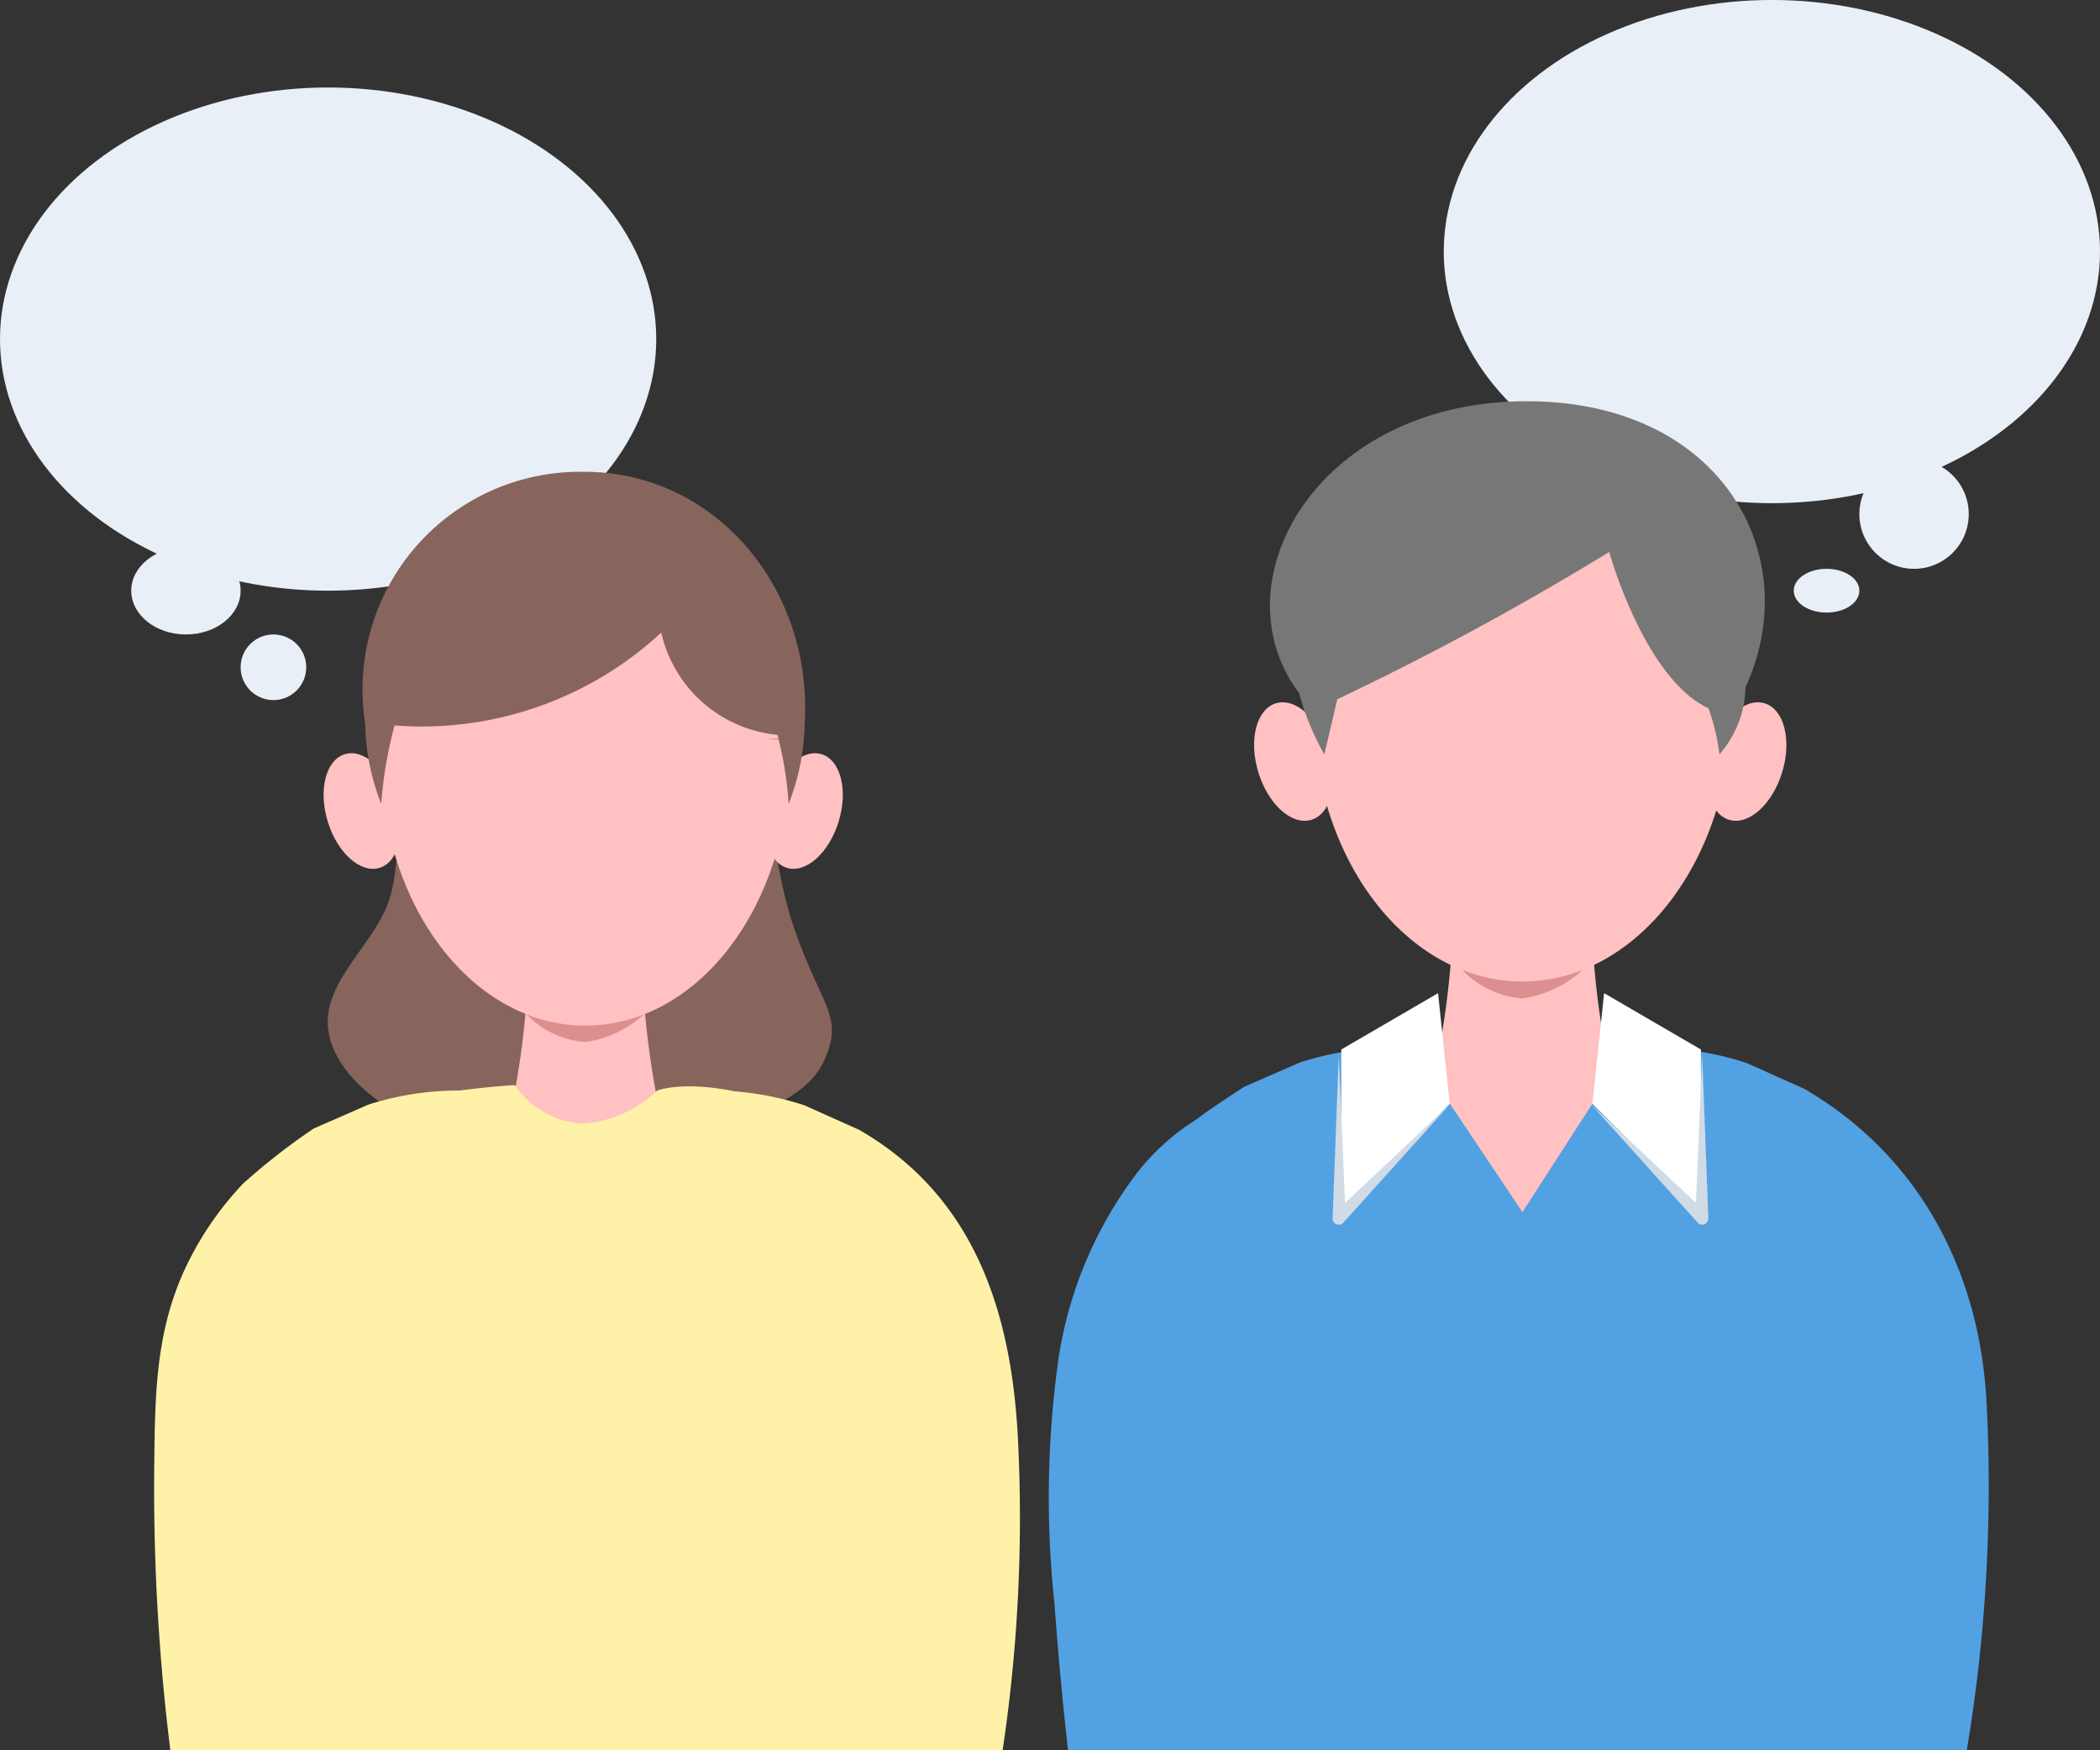 <svg xmlns="http://www.w3.org/2000/svg" xmlns:xlink="http://www.w3.org/1999/xlink" width="96" height="80" viewBox="0 0 96 80">
  <rect x="0" y="0" width="96" height="80" fill="#333333" stroke="none"/>
  <defs>
    <clipPath id="clip-path">
      <rect id="長方形_906" data-name="長方形 906" width="84" height="62" transform="translate(-0.193 -0.379)" fill="#fff" stroke="#707070" stroke-width="1"/>
    </clipPath>
  </defs>
  <g id="グループ_3205" data-name="グループ 3205" transform="translate(-1062.056 -2882.414)">
    <g id="グループ_3203" data-name="グループ 3203" transform="translate(1062 2886.293)">
      <ellipse id="楕円形_189" data-name="楕円形 189" cx="15" cy="11.5" rx="15" ry="11.5" transform="translate(0.056 0.12)" fill="#e9eff6"/>
      <ellipse id="楕円形_190" data-name="楕円形 190" cx="2.5" cy="2" rx="2.5" ry="2" transform="translate(6.056 21.12)" fill="#e9eff6"/>
      <circle id="楕円形_191" data-name="楕円形 191" cx="1.5" cy="1.5" r="1.5" transform="translate(11.056 25.12)" fill="#e9eff6"/>
    </g>
    <g id="グループ_3204" data-name="グループ 3204" transform="translate(1128.152 2882.668)">
      <ellipse id="楕円形_189-2" data-name="楕円形 189" cx="15" cy="11.5" rx="15" ry="11.5" transform="translate(-0.096 -0.255)" fill="#e9eff6"/>
      <circle id="楕円形_190-2" data-name="楕円形 190" cx="2.5" cy="2.5" r="2.5" transform="translate(18.904 20.745)" fill="#e9eff6"/>
      <ellipse id="楕円形_191-2" data-name="楕円形 191" cx="1.5" cy="1" rx="1.5" ry="1" transform="translate(15.904 25.745)" fill="#e9eff6"/>
    </g>
    <g id="マスクグループ_1257" data-name="マスクグループ 1257" transform="translate(1069.25 2900.793)" clip-path="url(#clip-path)">
      <g id="グループ_3201" data-name="グループ 3201" transform="translate(-0.148 3.186)">
        <g id="グループ_1919" data-name="グループ 1919" transform="translate(0)">
          <path id="パス_1219" data-name="パス 1219" d="M32.162,31.645a24.412,24.412,0,0,0,.859,8.672c1.322,4.159,2.536,4.443,1.543,6.633s-4.9,2.893-4.9,2.893l-12.892.29s-3.629-1.262-4.656-3.823,1.647-4.3,2.506-6.537.28-7.24.28-7.24Z" transform="translate(-3.946 -20.012)" fill="#88655c"/>
          <path id="パス_1220" data-name="パス 1220" d="M46.443,89.8a24.367,24.367,0,0,1-6.871,0,37.976,37.976,0,0,0,.755-5.307h5.36a38.1,38.1,0,0,0,.755,5.307" transform="translate(-23.298 -60.411)" fill="#ffc1c1"/>
          <path id="パス_1221" data-name="パス 1221" d="M34.7,97.211h9.035c0,2.7.761,5.346,1.141,8.018a40.157,40.157,0,0,1-11.317,0c.38-2.673,1.142-5.319,1.141-8.018" transform="translate(-19.76 -67.899)" fill="#ffc1c1"/>
          <path id="パス_1222" data-name="パス 1222" d="M29.72,95.372a13.546,13.546,0,0,0-4.239-.675l-2.646,2.488-3.126,4.839-3.237-4.839L13.938,94.7A13.55,13.55,0,0,0,9.8,95.34L7.3,96.433A29.219,29.219,0,0,0,4.081,98.94a14.632,14.632,0,0,0-2.575,3.712c-1.446,2.976-1.464,5.935-1.5,9.155a97.066,97.066,0,0,0,.987,14.925c.555,3.854,1.071,7.994,2.776,11.535h31.91c.422,0,2.585-10.378,2.813-11.291q-.344,1.554-.688,3.107a71.7,71.7,0,0,0,1.671-19.72c-.332-5.672-2.034-10.87-7.251-13.871" transform="translate(0 -66.419)" fill="#fff2a8"/>
          <path id="パス_1223" data-name="パス 1223" d="M43.9,40.172c0,6.764-4.181,12.247-9.338,12.247S25.22,46.936,25.22,40.172s4.18-12.247,9.338-12.247S43.9,33.408,43.9,40.172" transform="translate(-14.848 -27.108)" fill="#ffc1c1"/>
          <path id="パス_1224" data-name="パス 1224" d="M46.768,86.24a7.271,7.271,0,0,1-5.36,0,4.163,4.163,0,0,0,2.68,1.264,5.029,5.029,0,0,0,2.68-1.264" transform="translate(-24.379 -61.44)" fill="#dd8e8e"/>
          <path id="パス_1225" data-name="パス 1225" d="M22.173,59.375c.439,1.434.09,2.813-.779,3.079s-1.929-.681-2.368-2.116-.09-2.813.779-3.079,1.929.681,2.368,2.116" transform="translate(-11.09 -44.352)" fill="#ffc1c1"/>
          <path id="パス_1226" data-name="パス 1226" d="M68.168,59.375c-.439,1.434-.09,2.813.779,3.079s1.929-.681,2.368-2.116.09-2.813-.779-3.079-1.929.681-2.368,2.116" transform="translate(-40.022 -44.352)" fill="#ffc1c1"/>
          <path id="パス_1228" data-name="パス 1228" d="M69.292,55.638a8.217,8.217,0,0,1-1.165-.047" transform="translate(-40.109 -43.396)" fill="#866912"/>
          <path id="パス_1229" data-name="パス 1229" d="M34.653,27.925a9.948,9.948,0,0,0-10.066,11.5h0A10.458,10.458,0,0,0,25.32,43.1a19.251,19.251,0,0,1,.61-3.583,16.113,16.113,0,0,0,12.193-4.246,6.024,6.024,0,0,0,5.31,4.674,16.5,16.5,0,0,1,.512,3.156,10.491,10.491,0,0,0,.732-3.649h0c.382-6.108-3.984-11.484-10.026-11.53" transform="translate(-14.939 -27.924)" fill="#88655c"/>
          <path id="パス_1231" data-name="パス 1231" d="M20.539,55.251a4.028,4.028,0,0,0,3.09,1.761A5.388,5.388,0,0,0,27.052,55.5s1.564-.611,4.793.358S26.56,66.178,26.56,66.178l-8.622-.959s-5.83-7.647-4.074-8.664S20.539,55.251,20.539,55.251Z" transform="translate(-4.055 -27.22)" fill="#fff2a8"/>
        </g>
      </g>
      <g id="グループ_3202" data-name="グループ 3202" transform="translate(40.757 -0.039)">
        <path id="パス_1232" data-name="パス 1232" d="M159.768,76.743a28.522,28.522,0,0,1-8.033,0,39.059,39.059,0,0,0,.774-5.439h6.485a39.049,39.049,0,0,0,.774,5.439" transform="translate(-134.11 -46.046)" fill="#ffc1c1"/>
        <path id="パス_1233" data-name="パス 1233" d="M147.5,85.523h9.26c0,2.767.78,5.479,1.17,8.218a41.161,41.161,0,0,1-11.6,0c.39-2.739,1.17-5.451,1.17-8.218" transform="translate(-130.744 -54.903)" fill="#ffc1c1"/>
        <path id="パス_1234" data-name="パス 1234" d="M139.46,84.552,136.893,83.4a13.873,13.873,0,0,0-4.344-.693l-2.711,2.55-3.2,4.959-3.318-4.959-2.6-2.55a13.878,13.878,0,0,0-4.236.659l-2.567,1.12c-.747.488-1.683,1.1-2.151,1.472a10.614,10.614,0,0,0-2.712,2.42,18.654,18.654,0,0,0-3.614,8.461,45.366,45.366,0,0,0-.2,11.21c.242,3.279.558,6.554,1.013,9.811.441,3.154.741,6.616,2.13,9.5h35.573c.433,0,2.65-10.637,2.883-11.572q-.353,1.592-.705,3.185a73.47,73.47,0,0,0,1.713-20.212c-.34-5.813-3.04-11.141-8.387-14.217" transform="translate(-104.992 -53.152)" fill="#52a1e3"/>
        <path id="パス_1235" data-name="パス 1235" d="M156.146,20.623c0,6.932-4.285,12.552-9.571,12.552s-9.571-5.62-9.571-12.552,4.285-12.552,9.571-12.552,9.571,5.62,9.571,12.552" transform="translate(-124.934 -6.655)" fill="#ffc1c1"/>
        <path id="パス_1236" data-name="パス 1236" d="M160.6,73.259a7.45,7.45,0,0,1-5.494,0,4.268,4.268,0,0,0,2.747,1.3,5.157,5.157,0,0,0,2.747-1.3" transform="translate(-136.208 -47.263)" fill="#dd8e8e"/>
        <path id="パス_1237" data-name="パス 1237" d="M133.29,43.025c.45,1.471.093,2.883-.8,3.156s-1.977-.7-2.427-2.169-.093-2.883.8-3.156,1.977.7,2.428,2.169" transform="translate(-120.49 -27.05)" fill="#ffc1c1"/>
        <path id="パス_1238" data-name="パス 1238" d="M185,43.025c-.45,1.471-.093,2.883.8,3.156s1.977-.7,2.428-2.169.093-2.883-.8-3.156-1.978.7-2.427,2.169" transform="translate(-154.71 -27.05)" fill="#ffc1c1"/>
        <path id="パス_1239" data-name="パス 1239" d="M144.861,76.067l-4.425,2.576v7.439l4.959-4.959Z" transform="translate(-127.072 -49.013)" fill="#fff"/>
        <path id="パス_1240" data-name="パス 1240" d="M171.418,76.067l4.425,2.576v7.439l-4.959-4.959Z" transform="translate(-146.038 -49.013)" fill="#fff"/>
        <path id="パス_1241" data-name="パス 1241" d="M186.164,39.045A8.381,8.381,0,0,1,184.97,39" transform="translate(-154.814 -25.92)" fill="#866912"/>
        <path id="パス_1242" data-name="パス 1242" d="M133.1,15.884c-3.822-5.094.828-13.35,10.4-13.35,8.98,0,12.753,7.135,10,13.075h0a4.79,4.79,0,0,1-1.188,3.061,9.994,9.994,0,0,0-.5-2.1c-2.944-1.37-4.54-7.149-4.54-7.149a132.491,132.491,0,0,1-12.433,6.734c-.284,1.218-.592,2.519-.592,2.519a11.9,11.9,0,0,1-1.147-2.786" transform="translate(-121.658 -2.534)" fill="#777"/>
        <path id="パス_1243" data-name="パス 1243" d="M144.737,85.79l-4.789,4.5-.284-6.779-.284,7.483a.292.292,0,0,0,.175.27.276.276,0,0,0,.109.022.28.28,0,0,0,.2-.085Z" transform="translate(-126.413 -53.647)" fill="#d0dbe5"/>
        <path id="パス_1244" data-name="パス 1244" d="M170.735,85.779l4.789,4.5.284-6.779.284,7.483a.292.292,0,0,1-.175.27.276.276,0,0,1-.109.022.28.28,0,0,1-.2-.085Z" transform="translate(-145.946 -53.64)" fill="#d0dbe5"/>
      </g>
    </g>
  </g>
</svg>
